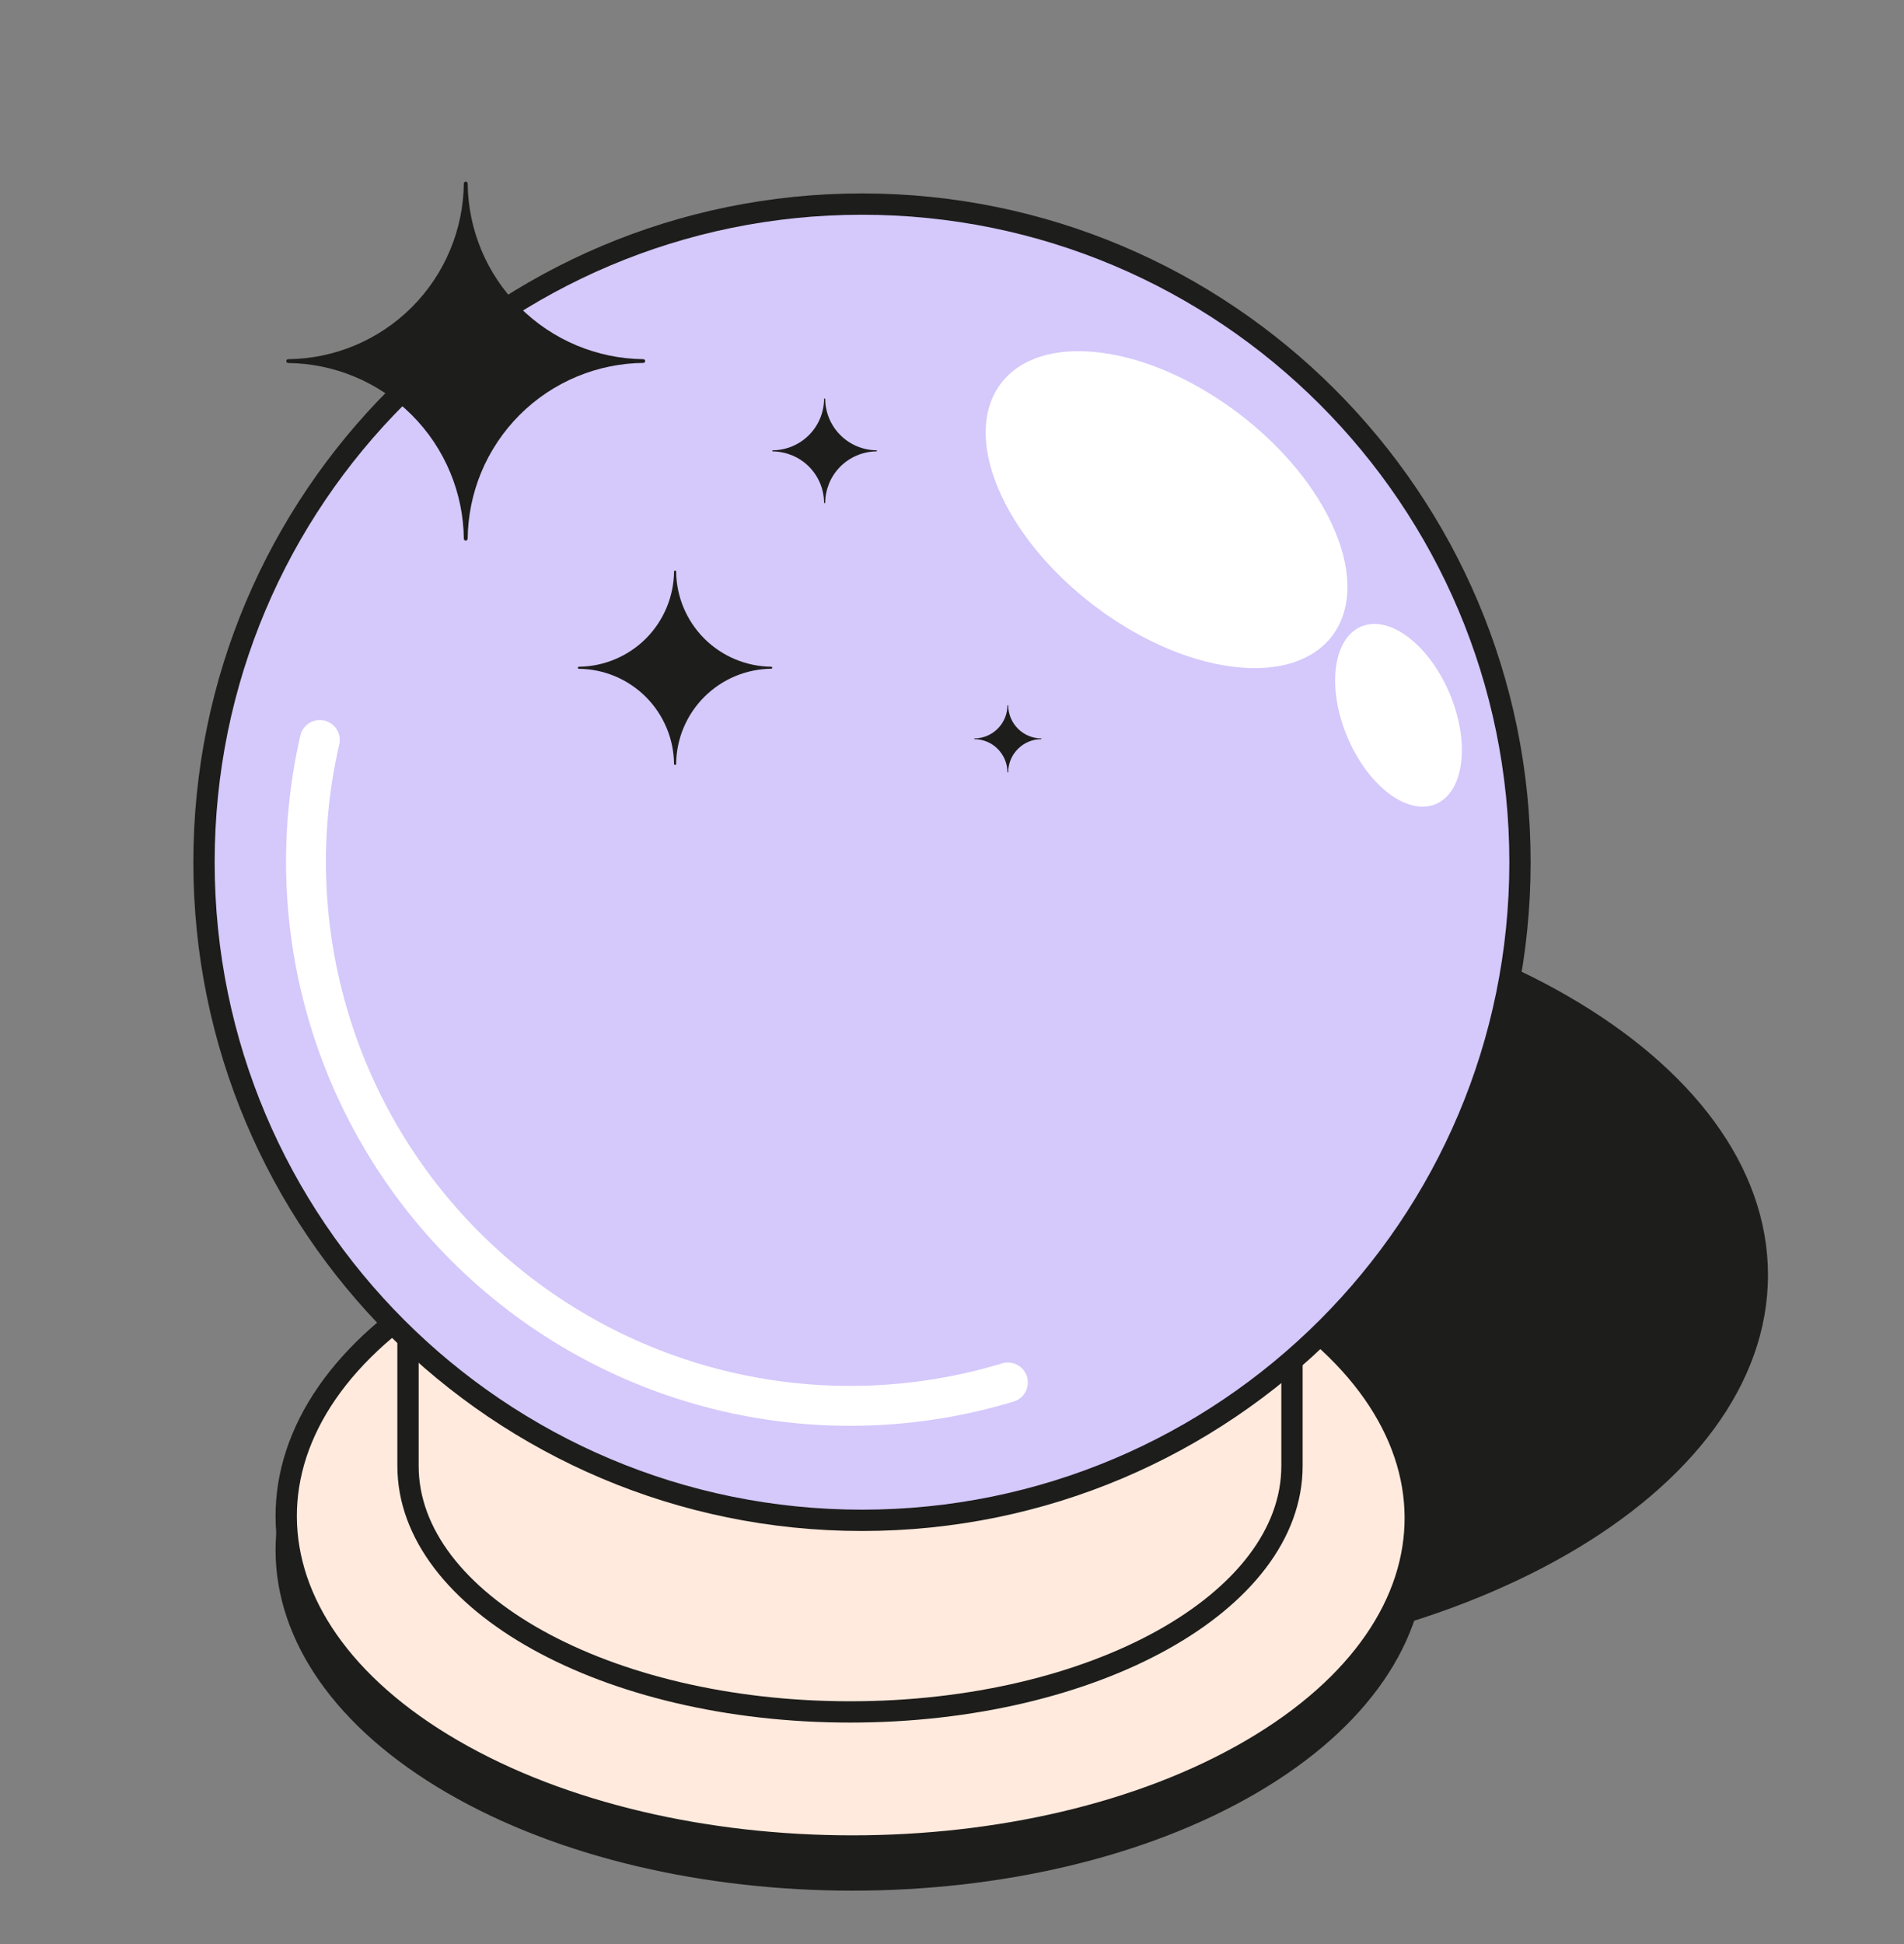 <svg width="48" height="49" viewBox="0 0 48 49" fill="none" xmlns="http://www.w3.org/2000/svg">
<rect x="0" y="0" width="48" height="49" fill="#808080" stroke="none"/>
<path d="M27.295 42.091C36.836 42.091 44.571 37.634 44.571 32.137C44.571 26.639 36.836 22.183 27.295 22.183C17.753 22.183 10.018 26.639 10.018 32.137C10.018 37.634 17.753 42.091 27.295 42.091Z" fill="#1D1D1B"/>
<path d="M31.481 33.219C37.052 36.462 37.083 41.725 31.544 44.96C26.004 48.194 16.982 48.194 11.411 44.96C5.839 41.725 5.816 36.462 11.348 33.227C16.879 29.993 25.91 29.985 31.481 33.219Z" fill="#1D1D1B" stroke="#1D1D1B" stroke-width="0.537" stroke-miterlimit="10"/>
<path d="M31.481 32.362C37.052 35.604 37.083 40.868 31.544 44.102C26.004 47.337 16.982 47.337 11.411 44.102C5.839 40.868 5.816 35.604 11.348 32.37C16.879 29.135 25.91 29.127 31.481 32.362Z" fill="#FFEADD" stroke="#1D1D1B" stroke-width="0.537" stroke-miterlimit="10"/>
<path d="M10.286 31.149V36.949C10.286 40.375 15.276 43.149 21.432 43.149C27.587 43.149 32.571 40.375 32.571 36.949V31.285" fill="#FFEADD"/>
<path d="M10.286 31.149V36.949C10.286 40.375 15.276 43.149 21.432 43.149C27.587 43.149 32.571 40.375 32.571 36.949V31.285" stroke="#1D1D1B" stroke-width="0.537" stroke-miterlimit="10"/>
<path d="M38.319 21.732C38.319 30.893 30.892 38.32 21.731 38.32C12.57 38.32 5.143 30.893 5.143 21.732C5.143 12.57 12.57 5.144 21.731 5.144C30.892 5.144 38.319 12.57 38.319 21.732Z" fill="#D5C8FB" stroke="#1D1D1B" stroke-width="0.537"/>
<path d="M25.409 34.845C23.109 35.542 20.666 35.623 18.325 35.079C15.984 34.535 13.827 33.386 12.07 31.745C10.313 30.105 9.018 28.032 8.315 25.734C7.611 23.436 7.524 20.994 8.062 18.651" stroke="white" stroke-width="1.006" stroke-linecap="round"/>
<path fill-rule="evenodd" clip-rule="evenodd" d="M19.469 16.83C19.469 16.816 19.458 16.805 19.444 16.805C18.81 16.798 18.204 16.543 17.755 16.095C17.307 15.646 17.052 15.04 17.045 14.406C17.045 14.392 17.033 14.38 17.019 14.38V14.38C17.004 14.38 16.993 14.392 16.993 14.406C16.986 15.04 16.731 15.646 16.283 16.095C15.834 16.543 15.228 16.798 14.595 16.805C14.58 16.805 14.568 16.817 14.568 16.831V16.831C14.568 16.845 14.58 16.857 14.595 16.857C14.904 16.86 15.21 16.923 15.496 17.041C15.79 17.163 16.058 17.342 16.283 17.567C16.508 17.792 16.686 18.059 16.808 18.354C16.927 18.64 16.989 18.946 16.993 19.255C16.993 19.27 17.004 19.281 17.019 19.281V19.281C17.033 19.281 17.045 19.27 17.045 19.255C17.048 18.946 17.111 18.639 17.229 18.353C17.351 18.059 17.529 17.791 17.755 17.566C17.98 17.341 18.247 17.162 18.541 17.04C18.828 16.921 19.134 16.859 19.444 16.855C19.458 16.855 19.469 16.844 19.469 16.83V16.83Z" fill="#1D1D1B"/>
<path fill-rule="evenodd" clip-rule="evenodd" d="M22.109 11.364C22.109 11.356 22.103 11.35 22.095 11.35C21.754 11.346 21.427 11.209 21.186 10.967C20.944 10.726 20.807 10.4 20.803 10.059C20.803 10.051 20.797 10.044 20.789 10.044V10.044C20.782 10.044 20.775 10.051 20.775 10.059C20.771 10.4 20.634 10.726 20.393 10.967C20.151 11.209 19.825 11.346 19.484 11.35C19.476 11.35 19.47 11.356 19.47 11.364V11.364C19.47 11.372 19.476 11.378 19.484 11.378C19.65 11.38 19.815 11.414 19.969 11.477C20.128 11.543 20.272 11.639 20.393 11.76C20.514 11.882 20.61 12.025 20.676 12.184C20.74 12.338 20.773 12.503 20.775 12.669C20.775 12.677 20.782 12.683 20.789 12.683V12.683C20.797 12.683 20.803 12.677 20.803 12.669C20.805 12.503 20.839 12.338 20.902 12.184C20.968 12.025 21.064 11.881 21.185 11.76C21.307 11.639 21.451 11.542 21.609 11.477C21.763 11.413 21.928 11.379 22.095 11.377C22.103 11.377 22.109 11.371 22.109 11.364V11.364Z" fill="#1D1D1B"/>
<path fill-rule="evenodd" clip-rule="evenodd" d="M26.256 18.621C26.256 18.616 26.252 18.612 26.247 18.612C26.027 18.61 25.817 18.522 25.662 18.366C25.507 18.211 25.419 18.001 25.416 17.782C25.416 17.777 25.412 17.773 25.407 17.773V17.773C25.402 17.773 25.398 17.777 25.398 17.782C25.396 18.001 25.308 18.211 25.152 18.366C24.997 18.522 24.787 18.61 24.568 18.612C24.563 18.612 24.559 18.616 24.559 18.621V18.621C24.559 18.626 24.563 18.63 24.568 18.63C24.675 18.631 24.781 18.653 24.88 18.694C24.982 18.736 25.075 18.798 25.152 18.876C25.23 18.954 25.292 19.047 25.334 19.148C25.375 19.247 25.397 19.353 25.398 19.46C25.398 19.465 25.402 19.47 25.407 19.47V19.47C25.412 19.47 25.416 19.465 25.416 19.46C25.418 19.353 25.439 19.247 25.48 19.148C25.522 19.046 25.584 18.954 25.662 18.876C25.74 18.798 25.832 18.736 25.934 18.694C26.034 18.652 26.14 18.631 26.247 18.63C26.252 18.63 26.256 18.626 26.256 18.621V18.621Z" fill="#1D1D1B"/>
<path fill-rule="evenodd" clip-rule="evenodd" d="M16.265 9.1C16.265 9.074 16.244 9.053 16.218 9.053C15.048 9.041 13.929 8.571 13.1 7.743C12.272 6.915 11.802 5.795 11.79 4.626C11.79 4.599 11.768 4.578 11.741 4.578V4.578C11.715 4.578 11.693 4.599 11.693 4.626C11.68 5.795 11.21 6.915 10.382 7.743C9.554 8.571 8.435 9.041 7.266 9.053C7.239 9.053 7.217 9.075 7.217 9.102V9.102C7.217 9.128 7.239 9.15 7.265 9.15C7.837 9.156 8.402 9.272 8.93 9.491C9.473 9.715 9.967 10.045 10.382 10.461C10.798 10.876 11.127 11.37 11.352 11.913C11.571 12.441 11.687 13.006 11.693 13.578C11.693 13.604 11.715 13.626 11.741 13.626V13.626C11.768 13.626 11.789 13.604 11.79 13.578C11.796 13.006 11.911 12.441 12.129 11.912C12.354 11.369 12.684 10.875 13.099 10.459C13.515 10.043 14.009 9.713 14.552 9.488C15.081 9.269 15.646 9.153 16.219 9.147C16.244 9.147 16.265 9.126 16.265 9.1V9.1Z" fill="#1D1D1B"/>
<circle cx="4.286" cy="4.286" r="4.286" transform="matrix(-0.384 -0.923 0.992 0.129 26.803 16.249)" fill="white"/>
<ellipse cx="1.982" cy="1.982" rx="1.982" ry="1.982" transform="matrix(0.126 -0.992 0.796 0.605 33.429 18.796)" fill="white"/>
</svg>
